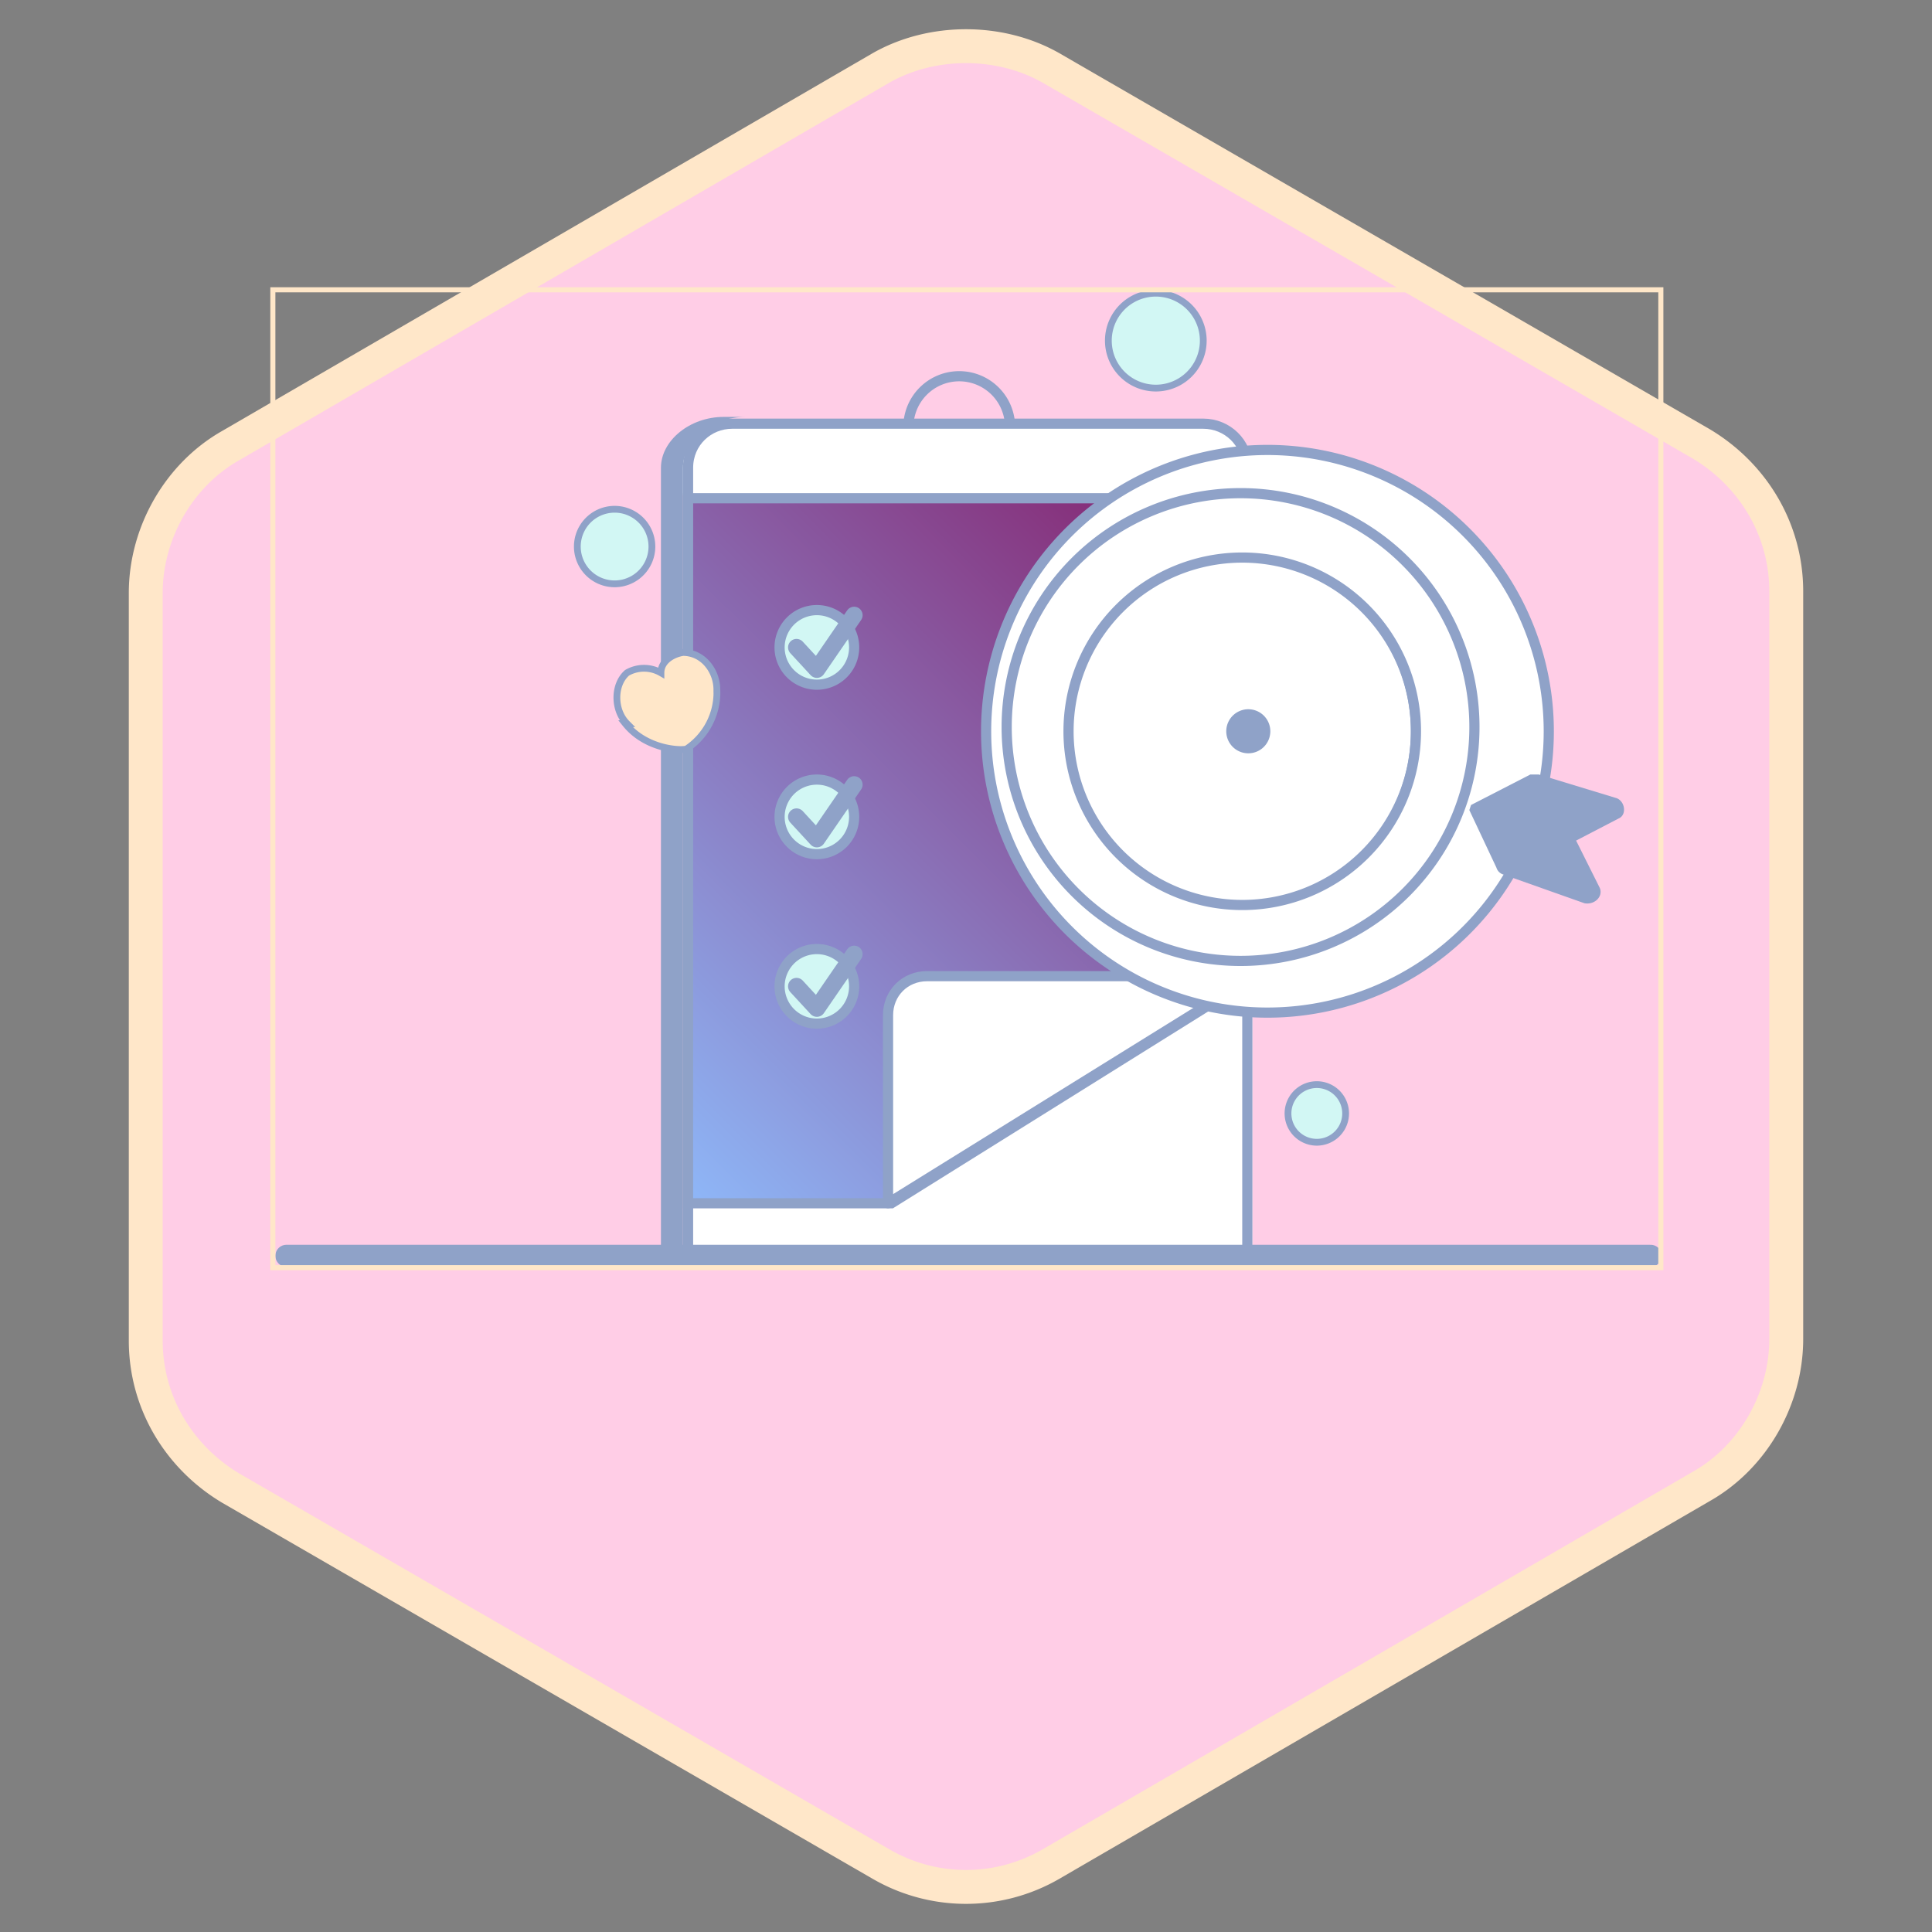 <svg xmlns="http://www.w3.org/2000/svg" fill="none" viewBox="0 0 114 114"><rect x="0" y="0" width="114" height="114" fill="#808080" stroke="none"/><path fill="#FFCDE6" stroke="#FFE7C9" stroke-width="2" d="M52 4c3-1.7 7-1.7 10 0l38.4 22.2c3 1.8 5 5 5 8.7V79c0 3.6-2 7-5 8.7L62 110a10 10 0 0 1-10 0L13.6 87.8c-3-1.8-5-5-5-8.7V35c0-3.6 2-7 5-8.7L52 4Z"/><g clip-path="url(#a)"><path fill="#fff" d="M73.9 29.4H40.6V74h33.3V29.4Zm-33.7-2.2c0-1 .9-2 2-2h29.3c1 0 1.9 1 1.9 2v2H40.2v-2Z"/><path fill="#8FA2C8" d="M44 24.6c-2 0-3.7 1.4-3.7 3v46.8H39V27.6c0-1.6 1.7-3 3.7-3H44Z"/><path stroke="#8FA2C8" stroke-width=".6" d="M43.1 25H71c1.4 0 2.6 1.1 2.6 2.6v46.3h-33V27.6c0-1.5 1.2-2.6 2.6-2.6Z"/><path stroke="#8FA2C8" stroke-linecap="round" stroke-linejoin="round" stroke-width="1.3" d="M16.9 74.1h80.5"/><path fill="#D2F7F4" stroke="#8FA2C8" stroke-linecap="round" stroke-linejoin="round" stroke-width=".4" d="M35.8 34.4a2.2 2.2 0 1 0 0-4.3 2.2 2.2 0 0 0 0 4.3Zm41.9 33a1.7 1.7 0 1 0 0-3.4 1.7 1.7 0 0 0 0 3.4Zm-9.5-44.5a2.8 2.8 0 1 0 0-5.6 2.8 2.8 0 0 0 0 5.6Z"/><path fill="url(#b)" stroke="#8FA2C8" stroke-miterlimit="10" stroke-width=".6" d="M73.9 57.7 52.6 71h-12V29.4h33.3v28.3Z"/><path fill="#fff" stroke="#8FA2C8" stroke-linecap="round" stroke-linejoin="round" stroke-width=".6" d="M52.4 71 74 57.6H54.7c-1.3 0-2.3 1-2.3 2.3v11Z"/><path fill="#D2F7F4" stroke="#8FA2C8" stroke-linecap="round" stroke-linejoin="round" stroke-width=".6" d="M48.2 40.4a2.2 2.2 0 1 0 0-4.4 2.2 2.2 0 0 0 0 4.4Z"/><path fill="#D2F7F4" d="m47 38.2 1.2 1.3 2.2-3.2"/><path stroke="#8FA2C8" stroke-linecap="round" stroke-linejoin="round" d="m47 38.2 1.2 1.3 2.2-3.2"/><path fill="#D2F7F4" stroke="#8FA2C8" stroke-linecap="round" stroke-linejoin="round" stroke-width=".6" d="M48.2 50.4a2.2 2.2 0 1 0 0-4.4 2.2 2.2 0 0 0 0 4.4Z"/><path fill="#D2F7F4" d="m47 48.2 1.2 1.3 2.2-3.2"/><path stroke="#8FA2C8" stroke-linecap="round" stroke-linejoin="round" d="m47 48.2 1.2 1.3 2.2-3.2"/><path fill="#D2F7F4" stroke="#8FA2C8" stroke-linecap="round" stroke-linejoin="round" stroke-width=".6" d="M48.2 60.4a2.2 2.2 0 1 0 0-4.4 2.2 2.2 0 0 0 0 4.4Z"/><path fill="#D2F7F4" d="m47 58.2 1.2 1.3 2.2-3.2"/><path stroke="#8FA2C8" stroke-linecap="round" stroke-linejoin="round" d="m47 58.2 1.2 1.3 2.2-3.2"/><path fill="#FFE7C9" stroke="#8FA2C8" stroke-miterlimit="10" stroke-width=".4" d="M37 42.7c-.8-.8-.8-2.3 0-3a2 2 0 0 1 2 0c0-.7.7-1.1 1.3-1.2 1.2 0 2 1.1 2 2.2a4 4 0 0 1-1.8 3.5c-.4.1-2.4 0-3.6-1.5Z"/><path stroke="#8FA2C8" stroke-linejoin="round" stroke-width=".6" d="M59.6 25.2a3 3 0 0 0-3-3 3 3 0 0 0-3 3"/><path fill="#fff" stroke="#8FA2C8" stroke-linecap="round" stroke-linejoin="round" stroke-width=".6" d="M73.5 59.7a16.6 16.6 0 1 0 0-33.1 16.6 16.6 0 0 0 0 33.1Z"/><path stroke="#8FA2C8" stroke-linecap="round" stroke-linejoin="round" stroke-width=".6" d="M73.2 56.7a13.8 13.8 0 1 0 0-27.6 13.8 13.8 0 0 0 0 27.6Z"/><path stroke="#8FA2C8" stroke-linecap="round" stroke-linejoin="round" stroke-width=".6" d="M73.3 53.4a10.2 10.2 0 1 0 0-20.5 10.2 10.2 0 0 0 0 20.5Z"/><path fill="#8FA2C8" d="M83.6 43.2c0 5.6-4.6 10.2-10.3 10.2H73a10.2 10.2 0 0 0 0-20.5h.4c5.7 0 10.3 4.6 10.3 10.3Z"/><path fill="#8FA2C8" d="M73.3 44.4a1.3 1.3 0 1 0 0-2.5 1.3 1.3 0 0 0 0 2.5ZM93 49.6l1.4 2.8c.2.5-.3 1-.9.9l-4.8-1.7a.6.6 0 0 1-.4-.4l-1.6-3.4.1-.3 3.5-1.8h.5l4.6 1.4c.5.2.6 1 .1 1.2L93 49.6Z"/></g><path stroke="#FFE7C9" stroke-width=".3" d="M16.1 17.1H98v57.7H16.1z"/><defs><linearGradient id="b" x1="35.2" x2="72.6" y1="65.6" y2="28.1" gradientUnits="userSpaceOnUse"><stop stop-color="#8EB7F8"/><stop offset="1" stop-color="#851C68"/></linearGradient><clipPath id="a"><path fill="#fff" d="M16 17h82.2v58H16z"/></clipPath></defs></svg>